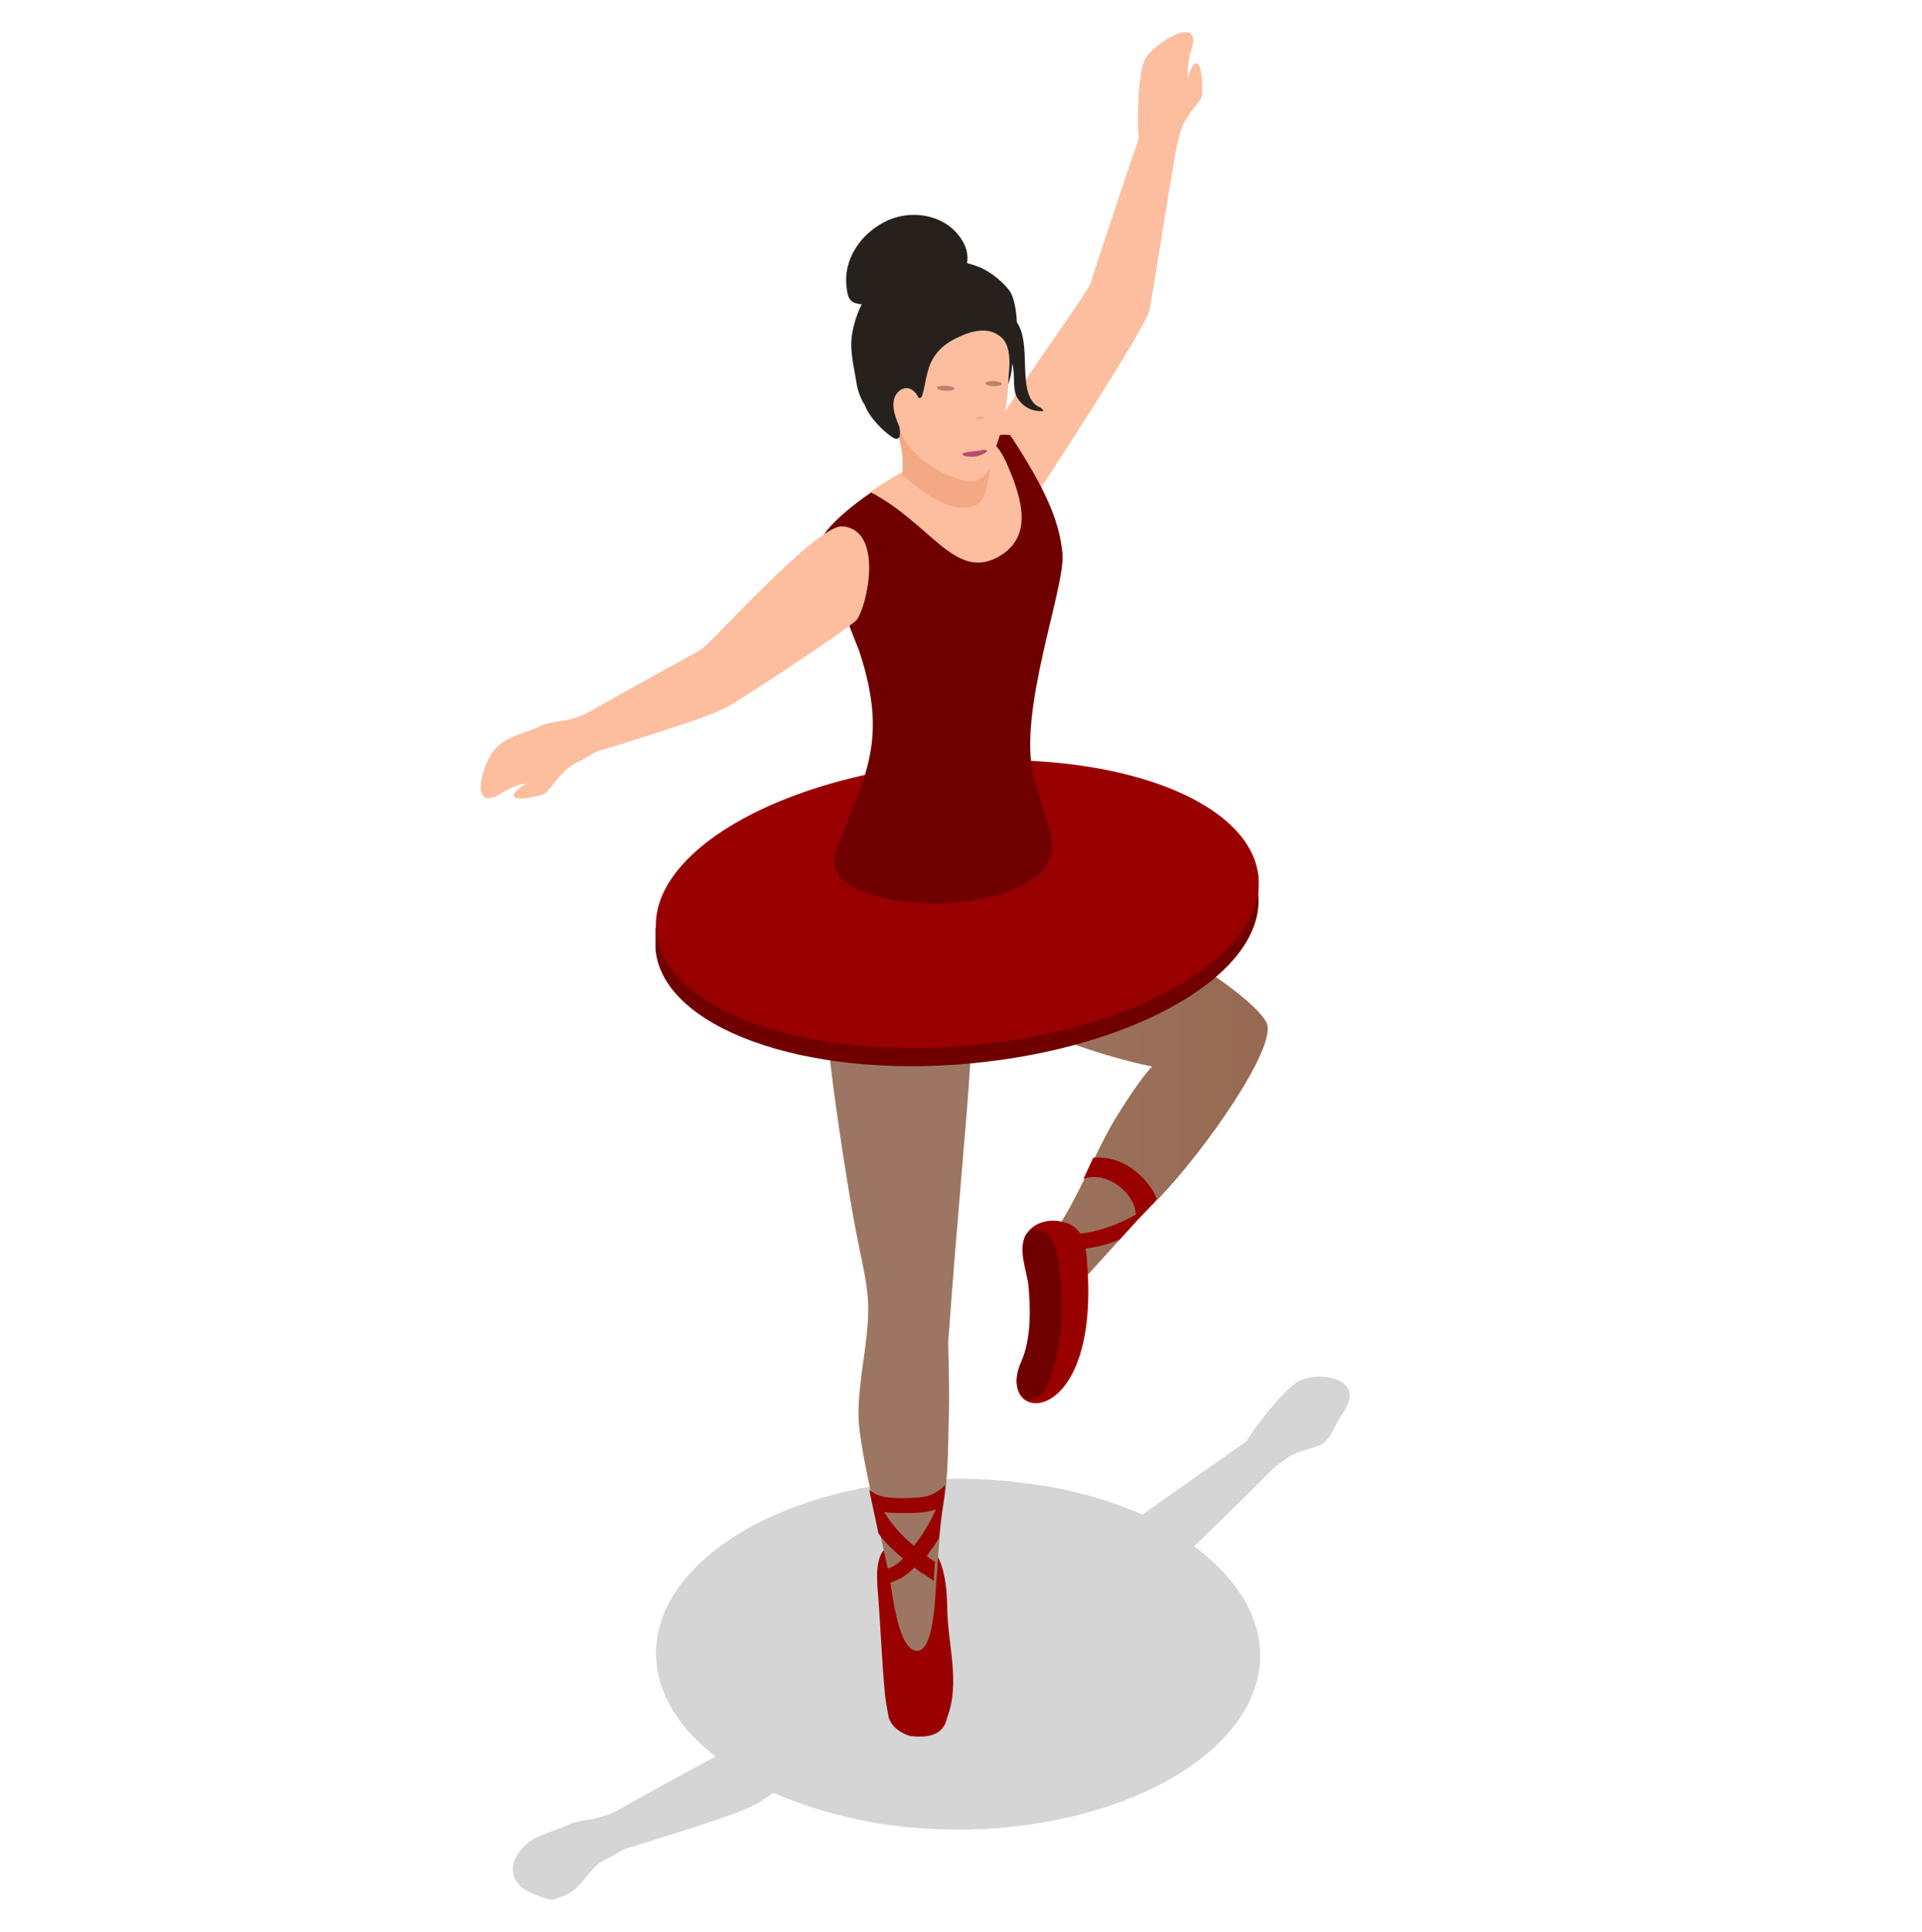 <?xml version="1.0" encoding="utf-8"?>
<!-- Generator: Adobe Illustrator 24.0.1, SVG Export Plug-In . SVG Version: 6.00 Build 0)  -->
<svg version="1.1" id="Слой_1" xmlns="http://www.w3.org/2000/svg" xmlns:xlink="http://www.w3.org/1999/xlink" x="0px" y="0px"
	 viewBox="0 0 375 377" style="enable-background:new 0 0 375 377;" xml:space="preserve">
<style type="text/css">
	.st0{opacity:0.9;fill:#D1D1D1;enable-background:new    ;}
	.st1{fill:#990000;}
	.st2{fill:#9C7663;}
	.st3{fill:url(#SVGID_1_);}
	.st4{fill:#700000;}
	.st5{fill:#FCBE9F;}
	.st6{fill:#F3A984;}
	.st7{fill:#26211D;}
	.st8{fill:#BC826D;}
	.st9{fill:#B74E69;}
</style>
<path class="st0" d="M253.7,269.3c-2.9,1.2-9.7,10.3-10.5,11.9c-0.8,0.6-13.4,9.4-20.3,14.3c-6-2.6-12.8-4.7-20.6-5.8
	c-31.4-4.9-63.8,6-72.3,24.1c-4.8,10.4-0.7,21,9.6,28.9c-4.8,2.6-14.7,8-19.1,10.5c-1.4,0.8-3.1,1.3-4.8,1.7c-1.8,0.2-4.2,0.7-5,1.2
	c-2.6,1.3-6.4,1.9-8.5,4.2c-2.6,2.6-3.2,6,0.2,8.4c1.3,0.8,2.9,1.3,4.3,1.8c0.5,0.1,1.1,0.2,1.4,0.1c1.2-0.5,2.6-0.8,3.7-1.7
	c2.3-1.7,3.2-4.3,5.8-5.8c0.8-0.5,1.8-0.8,2.4-1.3c1.1-0.6,1.9-1.2,3.1-1.4c5.3-1.7,20.3-6.2,24-8.2c0.6-0.2,2-1.2,3.8-2.4
	c6,2.6,12.9,4.7,20.7,6c31.4,4.9,63.8-6,72.3-24.1c5-10.9,0.2-21.7-10.9-30c5.8-5.6,12.8-12.5,15.1-14.9c0.7-0.6,1.4-1.2,2.3-1.8
	c2.4-1.9,5.5-2.3,7.3-3.1c1.3-0.6,2.3-2.5,3.1-4.2c0.5-0.7,0.7-1.3,1.1-1.8C266.6,269.3,258.5,267.4,253.7,269.3z"/>
<g id="_x31_5_2_">
	<g>
		<g>
			<path class="st1" d="M184,337c0.5-0.6,0.6-1.2,0.8-1.9c2.6-6.8,0.1-14.1,0-21.7c-0.1-6-1.3-14.6-8.8-12.3
				c-1.9,0.6-3.6,0.6-4.3,2.6c-0.7,1.9-0.6,3.8-0.5,6c0.6,7,0.8,13.7,1.4,20.1c0.1,1.8,0.5,3.6,0.8,5.3c0.6,1.9,2.3,3,4.1,3.6
				C180,339,182.7,338.9,184,337z"/>
			<path class="st2" d="M160.9,194.2c-0.1,7.8,4.3,37.5,6.6,48.5c0.8,4.1,1.8,8,1.9,12.1c0.1,7.2-2,14.3-1.9,21.6
				c0.1,6.6,5.3,26.9,6,31.2c0.6,3,1.7,14.6,5.5,14.5c3.6-0.1,3.5-13.3,3.8-14.9c0.7-11.9,1.2-12.1,1.7-16.7
				c0.5-4.7,0.5-8.6,0.6-13.4c0.2-5,0-10.2-0.1-15.2c3.7-50.9,6.7-66.3,2.6-73.7c-2.5-4.8-11.6-0.2-16.5,0
				C166.7,188.4,161,189.5,160.9,194.2z"/>
			<path class="st1" d="M182.6,304.9c-0.6-0.5-1.2-0.8-1.8-1.3c0.8-1.1,1.7-2.3,2.4-3.5c0.5-5.4,0.8-6.2,1.2-9.7c0-0.2,0-0.5,0-0.7
				c-0.5,0.8-1.8,1.4-2.4,1.8c-1.4,0.7-3.2,0.7-5,0.8c-1.4,0-2.9,0-4.2-0.2c-1.3-0.2-2.5-0.8-3.2-1.4c0.6,3,1.3,6,1.8,8.5
				c1.3,1.8,3.1,3.5,4.8,4.9c-0.8,0.8-1.9,1.7-3.2,2c0.1,0.6,0.2,1.2,0.2,1.4c0,0.5,0.1,0.8,0.2,1.4c1.7-0.5,3.5-1.4,5-3.1
				c0.7,0.6,1.3,1.1,2,1.4c0.6,0.5,1.2,0.8,1.8,1.2c0-0.7,0.1-1.3,0.1-1.7c0-0.7,0.1-1.3,0.1-1.9
				C182.7,305.1,182.6,304.9,182.6,304.9z M178.3,301.6c-2.3-1.9-4.3-4.1-5.8-6.6c1.2,0.2,2.4,0.2,3.6,0.2c0.2,0,0.7,0,1.1,0
				c1.8,0,3.7-0.1,5.4-0.7C181.5,297,180.1,299.4,178.3,301.6z"/>
		</g>
		<g>
			
				<linearGradient id="SVGID_1_" gradientUnits="userSpaceOnUse" x1="189.291" y1="454.253" x2="247.318" y2="454.253" gradientTransform="matrix(1 0 0 1 0 -244)">
				<stop  offset="0" style="stop-color:#9C7663"/>
				<stop  offset="1" style="stop-color:#976952"/>
			</linearGradient>
			<path class="st3" d="M247.1,199.5c-4.1-7.8-39.4-27.2-50.1-30.2l-7.6,25.3c0,0,15.8,9.4,35.4,13.5c-2.3,2.3-5.6,7.6-7.4,10.5
				c-4.1,7-7,15.1-11.7,21.9c-1.1,1.4,3.2,11.1,4.2,10.7c0.7-0.5,12.3-13.7,16.2-17.4C235.5,224,249.4,203.9,247.1,199.5z"/>
			<path class="st1" d="M213.3,225.9l-1.9,4.1c4.8-1.7,10.2,3.1,10.2,7c-2.3,1.3-9.2,4.7-14.9,3.5c-0.2,0.6-0.5,1.1-0.6,1.4
				c-0.1,0.2-0.5,0.8-0.7,1.3c1.7,0.6,7.2,1.2,13.1-1.4c3.6-4.1,4.3-4.7,6.7-7.2c0.1-0.1,0.2-0.5,0.5-0.6
				C225.3,232.1,220.6,225.2,213.3,225.9z"/>
			<path class="st1" d="M199.3,265.6c-5.6,12.5,15.5,13.9,12.8-19.2c-0.2-3.6-0.8-7.2-4.8-8c-2.6-0.7-6,0.1-7.3,2.9
				c-1.3,2.6,0.2,6.4,0.6,9.1C201.1,255,201.2,261.3,199.3,265.6z"/>
			<path class="st4" d="M200.8,240.2c-0.2,0.2-0.6,0.6-0.7,0.8c-1.3,2.6,0.2,6.4,0.6,9.1c0.6,4.8,0.6,10.9-1.3,15.3
				c-1.7,3.6-1.1,6.1,0.6,7.3c5.5,2.6,7.2-13.3,7.2-16.2C206.9,250.4,207.5,238.2,200.8,240.2z"/>
		</g>
	</g>
	<path class="st5" d="M234.2,13.5c-0.7-2.5-1.8-0.6-2.5,1.8c0-1.8,0.1-3.6,0.7-5.4c2.4-7.3-6.8-1.8-8.8,1.3
		c-1.7,2.5-1.8,14-1.4,15.8c-0.5,1.3-8.4,24.9-9.4,28.2c-1.1,3.2-23.3,31.9-21.7,36.6c0.5,1.4,1.9,2.9,3.1,3.6
		c1.8,1.2,5.4,5.4,7.3,2.3c1.9-3.1,22.2-33.8,22.8-37.3c0.6-3.1,4.3-26.6,5.3-32c0.2-0.8,0.5-1.8,0.7-2.6c0.8-3,3.1-5,4.1-6.7
		C234.8,17.8,234.5,14.7,234.2,13.5z"/>
	<g>
		<path class="st4" d="M127.9,181.7v3.5c1.3,15.2,28.8,25.3,61.3,22.3s57.7-17.6,56.3-33V171C244.1,156.1,126.6,166.5,127.9,181.7z"
			/>
		
			<ellipse transform="matrix(0.996 -8.868905e-02 8.868905e-02 0.996 -14.913 17.263)" class="st1" cx="186.8" cy="176.4" rx="59" ry="27.7"/>
	</g>
	<g>
		<path class="st4" d="M207.3,108c-0.6-6.2-3.1-12.3-10.2-23.1c-1.3-0.2-3.5,0.1-3.8,0.2c-21.5,6.6-33,18.2-33,20.3
			c0,3.2,6.8,20.3,7.3,21.5c6.4,19.2,0,25.8-4.7,39.9c-3.1,12.8,44.2,13.3,42.4-2.9c-0.6-2.5-2.4-8-3.6-12.3
			C198.4,138.9,207.9,114.7,207.3,108z"/>
	</g>
	<path class="st5" d="M164.4,102.7c-4.9-0.5-25.9,23.1-27.7,24.1c-1.2,0.7-16.1,8.8-21.7,12.1c-1.4,0.8-3.1,1.3-4.8,1.7
		c-1.8,0.2-4.2,0.6-5,1.2c-2.6,1.2-6.4,1.9-8.5,4.2c-2.5,2.5-5.5,12.9,1.1,8.8c1.7-1.1,3.2-1.7,5-2c-2.3,1.3-3.8,3-1.2,3
		c1.2,0,4.3-0.5,5-1.2c1.3-1.3,2.9-4.1,5.5-5.6c0.8-0.5,1.8-0.8,2.4-1.3c1.1-0.6,1.9-1.2,3.1-1.4c5.3-1.7,20.3-6.2,24-8.2
		c3.1-1.7,22.8-14.6,25.5-17.1C169.2,118.4,172.5,103.4,164.4,102.7z"/>
	<g id="_x32__3_">
		<path class="st5" d="M194.5,108.8c6.8-3.6,5.4-10.5,2-18.2c-1.7-4.1-4.2-5.6-5.4-5.6c-5.4,1.8-14.3,6.1-21.3,11
			C181.5,102.1,186.2,113.1,194.5,108.8z"/>
		<g>
			<path class="st6" d="M175.4,79.6c0.8-1.3,3.5-0.6,4.9-0.6c2.4,0.1,4.8,0.2,7.2,0.6c0.6,0,3.6,0.1,3.6,1.1c0.2,1.4,2,4.8,2,6.2
				c0,0,0.6,10.2-2.6,11.6c-5.5,2.6-12.9-4.7-14.5-5.8c0.7-5.5-1.7-9.2-1.2-11.1C175.1,81.4,175.3,79.8,175.4,79.6z"/>
			<path class="st5" d="M194.1,88c-0.6,2.3-1.3,5-3.6,5.8c-2.6,0.8-9.7-2.4-13.1-6.7c-3.8-5-4.8-10.9-3.5-14.5
				c1.1-2.6,4.2-6.4,6.6-8.2c1.8-1.3,3.7-2.3,5.6-3c5.6-2.3,10.5-1.8,10.7,4.1c0.1,2.9,0.2,5.6,0,8.5C196.2,83.2,195,84.7,194.1,88z
				"/>
		</g>
		<path class="st7" d="M202.2,79.1c-3.8-2.9-0.8-11.9-3.8-16.2c-0.1-2.5-0.6-4.8-1.3-6c-1.3-1.8-3.6-3.7-5.8-4.7
			c-3.1-1.2-7.8-2.5-12.5,0.5c-7.3,1.1-11.1,4.8-12.5,12.2c-0.6,3,0.2,6.2,0.7,9.1c0.2,1.8,0.8,3.6,1.7,5c0.7,1.7,1.8,3.1,3.1,4.4
			c0.6,0.6,1.3,1.2,2,1.7c0.2,0.1,0.7,0.6,1.2,0.5c0.6-0.1,0.6-0.7,0.6-1.2c0-0.5-0.1-1.1-0.2-1.3c-0.8-1.9-2-5,0-6.8
			c1.7-1.3,3.1-0.1,3.7,1.1c0.1,0.5,0.7,0.2,0.8-0.1c0.8-2.6,0.8-5.5,2.5-7.9c1.2-1.8,3.1-3,5-3.8c2.3-1.1,5.4-1.7,7.4-0.2
			c3,1.8,2,6.6,1.9,9.6c0.2-0.5,0.7-2,0.8-4.1c0.6,2,0,4.4,0.8,6.4c1.1,2,3,3.1,5.3,2.9C203.3,79.5,202.8,79.5,202.2,79.1z"/>
	</g>
	<path class="st7" d="M165.2,56.2c0.1,0.8,0.2,1.8,0.8,2.4c0.6,0.6,1.4,0.7,2.3,0.8c6.1,0.8,12.2-1.7,17.6-4.8
		c0.6-0.5,1.3-0.7,1.8-1.3c1.3-1.3,1.3-3.6,0.6-5.3c-2.6-5.8-9.7-7.4-15.1-5C168,45.4,164.4,50.6,165.2,56.2z"/>
</g>
<ellipse transform="matrix(4.007642e-02 -0.999 0.999 4.007642e-02 101.507 257.036)" class="st8" cx="184.5" cy="75.7" rx="0.5" ry="1.7"/>
<ellipse transform="matrix(4.007642e-02 -0.999 0.999 4.007642e-02 111.371 265.553)" class="st8" cx="193.9" cy="74.8" rx="0.5" ry="1.6"/>
<path class="st9" d="M192.6,88c0.1,0.1-1.2,1.1-2.8,1.1c-1.1,0-2-0.1-2-0.5s2-0.5,3.5-0.7C191.8,87.7,192.6,87.7,192.6,88z"/>
<path class="st6" d="M192.2,81.5c0-0.1-0.5-0.4-1.2-0.1c-0.4,0-0.8,0.4-0.8,0.4c0,0.1,0.8,0,1.3,0C191.8,81.5,192.1,81.5,192.2,81.5
	z"/>
</svg>
